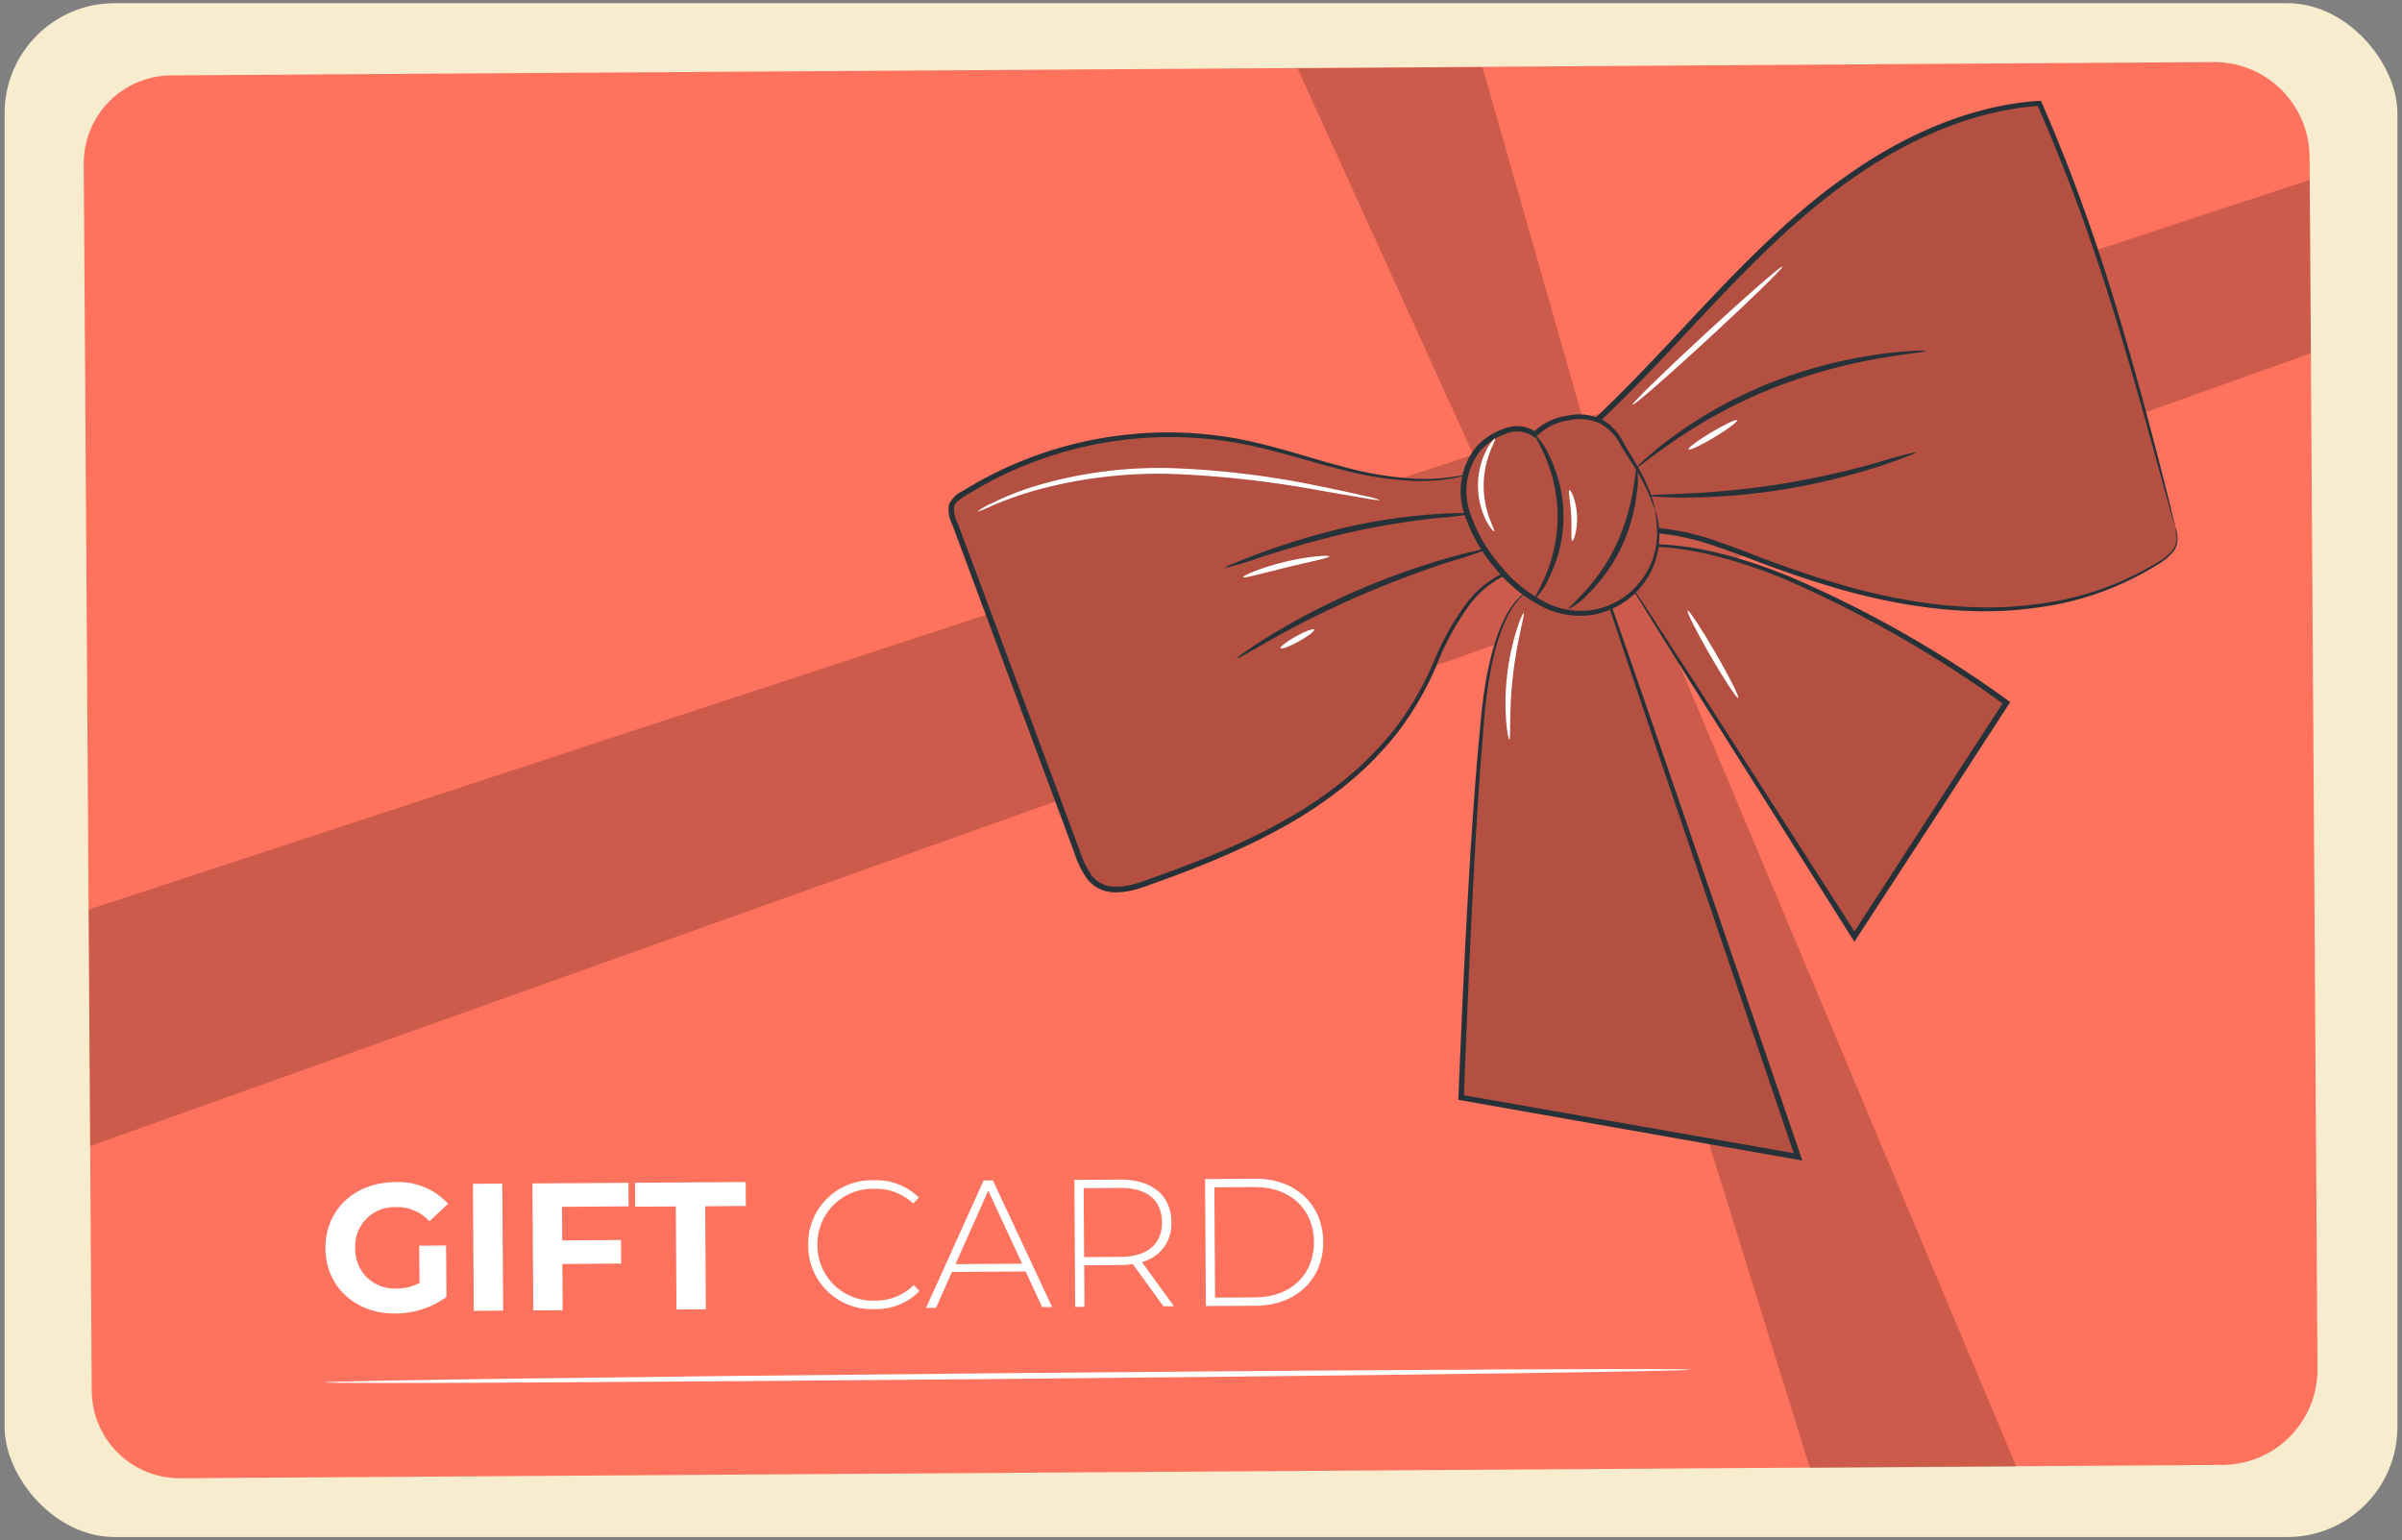 <svg xmlns="http://www.w3.org/2000/svg" xmlns:xlink="http://www.w3.org/1999/xlink" width="327.254" height="209.866" viewBox="0 0 327.254 209.866">
  <rect x="0" y="0" width="327.254" height="209.866" fill="#808080" stroke="none"/>
  <defs>
    <clipPath id="clip-path">
      <rect x="4" y="16" width="327.254" height="209.866" fill="none"/>
    </clipPath>
  </defs>
  <g id="Group_3019" data-name="Group 3019" transform="translate(-1979.373 -1541.567)">
    <g id="Scroll_Group_1" data-name="Scroll Group 1" transform="translate(1975.373 1525.567)" clip-path="url(#clip-path)" style="isolation: isolate">
      <g id="Group_3018" data-name="Group 3018" transform="translate(-1970.373 -1548.567)">
        <rect id="Rectangle_82" data-name="Rectangle 82" width="326" height="209" rx="15" transform="translate(1975 1565)" fill="#f8ecce"/>
        <g id="Group_3016" data-name="Group 3016" transform="translate(1178 -126.104)">
          <g id="Group_67" data-name="Group 67">
            <g id="Group_3017" data-name="Group 3017">
              <g id="Group_9" data-name="Group 9" transform="matrix(0.996, -0.087, 0.087, 0.996, 792.373, 1702.362)">
                <g id="Group_3" data-name="Group 3">
                  <path id="Rectangle_10" data-name="Rectangle 10" d="M11.991,0H290.3a13.013,13.013,0,0,1,13.013,13.013V178.178A13.013,13.013,0,0,1,290.3,191.191H11.991A11.991,11.991,0,0,1,0,179.2V11.991A11.991,11.991,0,0,1,11.991,0Z" transform="translate(15.394 0) rotate(4.618)" fill="#ff725e"/>
                </g>
                <g id="Group_4" data-name="Group 4" transform="translate(3.652 40.52)" opacity="0.2">
                  <path id="Path_34" data-name="Path 34" d="M2.6,72.723,312.774,0l-1.9,23.54L0,104.848Z"/>
                </g>
                <g id="Group_5" data-name="Group 5" transform="translate(180.343 13.37)" opacity="0.2">
                  <path id="Path_35" data-name="Path 35" d="M0,0,26.79,75.8,52.95,196.091l28.039,2.265L35.9,57.844,25.118,2.029Z"/>
                </g>
                <g id="Group_6" data-name="Group 6" transform="translate(34.345 153.838)">
                  <path id="Path_36" data-name="Path 36" d="M12.8,8.955l3.647.294-.566,7a11.945,11.945,0,0,1-7.152,1.631C3.3,17.443-.387,13.4.032,8.2S4.746-.4,10.244.039a9.236,9.236,0,0,1,6.979,3.567L14.47,5.766a5.861,5.861,0,0,0-4.3-2.308,5.33,5.33,0,0,0-6.09,5.066A5.341,5.341,0,0,0,9.225,14.5a6.344,6.344,0,0,0,3.166-.488Z" transform="translate(0 0)" fill="#fff"/>
                  <path id="Path_37" data-name="Path 37" d="M1.392,0,5.384.323,3.991,17.577,0,17.255Z" transform="translate(19.429 1.193)" fill="#fff"/>
                  <path id="Path_38" data-name="Path 38" d="M5.127,3.528l-.368,4.56,7.987.644-.257,3.2L4.5,11.292l-.507,6.284L0,17.253,1.393,0,14.433,1.054l-.259,3.2Z" transform="translate(27.512 1.846)" fill="#fff"/>
                  <path id="Path_39" data-name="Path 39" d="M5.522,3.7,0,3.253.264,0,15.3,1.215l-.262,3.253L9.515,4.023l-1.131,14L4.391,17.7Z" transform="translate(42.572 2.971)" fill="#fff"/>
                  <path id="Path_40" data-name="Path 40" d="M.032,8.061A8.645,8.645,0,0,1,9.685.034a8.245,8.245,0,0,1,5.943,2.888l-.854.748A7.245,7.245,0,0,0,9.641,1.2,7.517,7.517,0,0,0,1.287,8.164a7.516,7.516,0,0,0,7.126,8.217,7.268,7.268,0,0,0,5.466-1.643l.722.877A8.257,8.257,0,0,1,8.27,17.534,8.643,8.643,0,0,1,.032,8.061Z" transform="translate(65.576 5.432)" fill="#fff"/>
                  <path id="Path_41" data-name="Path 41" d="M13.948,12.853,3.941,12.044,1.356,16.723,0,16.614,9.329,0l1.257.1L17.13,18l-1.356-.109Zm-.383-1.1L9.834,1.431,4.52,11.025Z" transform="translate(80.862 6.796)" fill="#fff"/>
                  <path id="Path_42" data-name="Path 42" d="M11.979,18.222l-3.65-6.1a12.341,12.341,0,0,1-1.687-.011l-4.93-.4-.456,5.645L0,17.255,1.393,0,7.579.5c4.339.35,6.778,2.728,6.481,6.378A5.31,5.31,0,0,1,9.583,11.95l3.826,6.387ZM6.731,11c3.7.3,5.809-1.268,6.049-4.226.239-2.984-1.595-4.842-5.294-5.141l-4.929-.4L1.8,10.6Z" transform="translate(101.124 7.792)" fill="#fff"/>
                  <path id="Path_43" data-name="Path 43" d="M1.393,0,8.221.551c5.471.442,8.879,4.339,8.471,9.368S12.3,18.248,6.828,17.806L0,17.253ZM6.82,16.664c4.879.4,8.261-2.458,8.615-6.846s-2.526-7.746-7.4-8.141L2.557,1.234,1.346,16.222Z" transform="translate(118.874 9.227)" fill="#fff"/>
                </g>
                <g id="Group_8" data-name="Group 8" transform="translate(32.757 180.226)">
                  <g id="Group_7" data-name="Group 7" transform="translate(0 0)">
                    <path id="Path_44" data-name="Path 44" d="M185.514,14.477c-.017.218-41.563-2.846-92.783-6.84C41.492,3.642-.018.228,0,.011s41.554,2.845,92.792,6.84C144.013,10.845,185.53,14.261,185.514,14.477Z" fill="#fff"/>
                  </g>
                </g>
              </g>
            </g>
            <g id="Group_64" data-name="Group 64" transform="matrix(0.996, -0.087, 0.087, 0.996, 921.856, 1717.709)">
              <g id="Group_10" data-name="Group 10" transform="translate(0.373 34.815)">
                <path id="Path_45" data-name="Path 45" d="M71.788,8.9c-5.309,1.251-10.9.262-16.1-1.4S45.523,3.514,40.283,2a52.769,52.769,0,0,0-38.7,3.93A2.97,2.97,0,0,0,.163,7.14a3.066,3.066,0,0,0,.07,2.1L13.147,56.05c.444,1.609.96,3.328,2.272,4.358,1.883,1.475,4.585.96,6.9.354,7.452-1.957,14.895-4.152,21.768-7.631s13.2-8.329,17.451-14.754c1.984-3,3.493-6.3,5.574-9.233s4.9-5.565,8.4-6.383Z" transform="translate(0 0)" fill="#ff725e"/>
              </g>
              <g id="Group_11" data-name="Group 11" transform="translate(86.43 0.345)">
                <path id="Path_46" data-name="Path 46" d="M79.9,58.988C76.51,39.09,73.093,19.088,66.5.009c-13.224-.276-25.73,6.172-36.24,14.2S10.617,31.969,0,39.857l.15,14.28a19.356,19.356,0,0,1,12.065-.074,71.141,71.141,0,0,1,11.293,4.771C31.963,62.885,40.8,66.369,50.081,67.7s19.087.4,27.368-4a4.645,4.645,0,0,0,2.461-2.317A4.954,4.954,0,0,0,79.9,58.988Z" transform="translate(0 0)" fill="#ff725e"/>
              </g>
              <g id="Group_13" data-name="Group 13" transform="translate(0.373 34.815)" opacity="0.3">
                <g id="Group_12" data-name="Group 12" transform="translate(0 0)">
                  <path id="Path_47" data-name="Path 47" d="M71.788,8.9c-5.309,1.251-10.9.262-16.1-1.4S45.523,3.514,40.283,2a52.769,52.769,0,0,0-38.7,3.93A2.97,2.97,0,0,0,.163,7.14a3.066,3.066,0,0,0,.07,2.1L13.147,56.05c.444,1.609.96,3.328,2.272,4.358,1.883,1.475,4.585.96,6.9.354,7.452-1.957,14.895-4.152,21.768-7.631s13.2-8.329,17.451-14.754c1.984-3,3.493-6.3,5.574-9.233s4.9-5.565,8.4-6.383Z"/>
                </g>
              </g>
              <g id="Group_15" data-name="Group 15" transform="translate(0 34.501)">
                <g id="Group_14" data-name="Group 14" transform="translate(0 0)">
                  <path id="Path_48" data-name="Path 48" d="M72.161,9.21s.1.276.271.86c.18.632.43,1.5.753,2.629.669,2.395,1.636,5.859,2.884,10.325l.053.191-.2.047a13.018,13.018,0,0,0-6.31,3.956,36.9,36.9,0,0,0-5.053,7.559,41.941,41.941,0,0,1-6.021,8.691,45.324,45.324,0,0,1-9.086,7.523c-6.967,4.483-15.529,7.473-24.64,9.909-2.26.548-4.612,1.481-7.21,1.039a4.745,4.745,0,0,1-3.176-2.178,12.975,12.975,0,0,1-1.357-3.546Q11.1,49.051,9.038,41.6L3.163,20.277Q1.743,15.111.374,10.136A4.393,4.393,0,0,1,.158,7.39,3.934,3.934,0,0,1,2.284,5.672Q4.549,4.522,6.863,3.62A52.85,52.85,0,0,1,25.175.01,52.28,52.28,0,0,1,41.293,2.216c4.771,1.471,8.879,3.311,12.588,4.624A46.663,46.663,0,0,0,63.61,9.39a26.3,26.3,0,0,0,6.348.129c1.439-.165,2.234-.347,2.2-.309a5.729,5.729,0,0,1-.56.156,15.329,15.329,0,0,1-1.624.31,24.759,24.759,0,0,1-6.405.018,45.678,45.678,0,0,1-9.837-2.44c-3.74-1.28-7.867-3.084-12.6-4.5a52.751,52.751,0,0,0-34,1.546q-2.272.9-4.506,2.036c-.748.367-1.533.735-1.774,1.34A3.868,3.868,0,0,0,1.1,9.936Q2.476,14.9,3.908,20.072L9.8,41.393q2.052,7.438,4.029,14.616a12.366,12.366,0,0,0,1.26,3.338,3.953,3.953,0,0,0,2.67,1.836c2.26.407,4.594-.453,6.861-1.016,9.091-2.408,17.579-5.35,24.475-9.747a44.894,44.894,0,0,0,9-7.37,41.544,41.544,0,0,0,6-8.542,37.017,37.017,0,0,1,5.189-7.612,13.382,13.382,0,0,1,6.564-4.008l-.141.238c-1.145-4.445-2.034-7.893-2.648-10.275-.288-1.153-.512-2.046-.675-2.693C72.225,9.545,72.161,9.21,72.161,9.21Z" fill="#263238"/>
                </g>
              </g>
              <g id="Group_17" data-name="Group 17" transform="translate(86.43 0.345)" opacity="0.3">
                <g id="Group_16" data-name="Group 16" transform="translate(0 0)">
                  <path id="Path_49" data-name="Path 49" d="M79.9,58.988C76.51,39.09,73.093,19.088,66.5.009c-13.224-.276-25.73,6.172-36.24,14.2S10.617,31.969,0,39.857l.15,14.28a19.356,19.356,0,0,1,12.065-.074,71.141,71.141,0,0,1,11.293,4.771C31.963,62.885,40.8,66.369,50.081,67.7s19.087.4,27.368-4a4.645,4.645,0,0,0,2.461-2.317A4.954,4.954,0,0,0,79.9,58.988Z"/>
                </g>
              </g>
              <g id="Group_19" data-name="Group 19" transform="translate(86.04 0)">
                <g id="Group_18" data-name="Group 18" transform="translate(0)">
                  <path id="Path_50" data-name="Path 50" d="M80.292,59.333a5.05,5.05,0,0,1,.215,1.659,2.838,2.838,0,0,1-.8,1.878,8.178,8.178,0,0,1-2.336,1.562,40.828,40.828,0,0,1-17.421,4.38c-7.74.382-17.086-1.368-26.853-5.241-2.446-.957-4.929-2.028-7.444-3.191S20.6,57.926,17.96,56.764A34.143,34.143,0,0,0,9.6,54.12a17.383,17.383,0,0,0-8.92.716l-.507.194-.006-.544c-.051-4.541-.1-9.36-.161-14.28l0-.2.159-.118c5.006-3.721,9.906-8.047,14.863-12.5,8.124-7.317,16.113-14.478,24.9-19.522,8.7-5.1,18.15-8.077,26.977-7.855l.241.006.076.224c5.825,17.252,8.486,32.234,10.4,42.644.924,5.221,1.595,9.332,2.043,12.137l.5,3.2c.047.339.083.607.114.824a1.123,1.123,0,0,1,.021.282,1.072,1.072,0,0,1-.074-.273l-.167-.815q-.214-1.143-.6-3.188c-.523-2.834-1.275-6.919-2.23-12.1C75.2,32.574,72.441,17.631,66.572.466l.315.23C58.216.51,48.915,3.463,40.309,8.524c-8.694,5.009-16.631,12.131-24.761,19.452-4.959,4.454-9.88,8.8-14.924,12.538L.78,40.2c.048,4.921.1,9.739.139,14.281l-.513-.35a18.119,18.119,0,0,1,9.3-.738,34.818,34.818,0,0,1,8.536,2.722c2.667,1.184,5.184,2.49,7.69,3.649s4.965,2.243,7.394,3.2c9.692,3.894,18.931,5.68,26.6,5.369A41.346,41.346,0,0,0,77.25,64.2a8.066,8.066,0,0,0,2.311-1.468,2.724,2.724,0,0,0,.815-1.751A15.538,15.538,0,0,0,80.292,59.333Z" fill="#263238"/>
                </g>
              </g>
              <g id="Group_20" data-name="Group 20" transform="translate(62.661 60.496)">
                <path id="Path_51" data-name="Path 51" d="M15.254,0S11.644.6,8.745,10.746,0,67.978,0,67.978L45.028,80.025,25.676,1.434Z" fill="#ff725e"/>
              </g>
              <g id="Group_21" data-name="Group 21" transform="translate(91.471 55.728)">
                <path id="Path_52" data-name="Path 52" d="M0,4.643,26.491,55.558l23.4-29.952S20.275-.465,1.419.006Z" transform="translate(0 0)" fill="#ff725e"/>
              </g>
              <g id="Group_22" data-name="Group 22" transform="translate(62.661 60.496)" opacity="0.3">
                <path id="Path_53" data-name="Path 53" d="M15.254,0S11.644.6,8.745,10.746,0,67.978,0,67.978L45.028,80.025,25.676,1.434Z"/>
              </g>
              <g id="Group_23" data-name="Group 23" transform="translate(91.471 55.728)" opacity="0.3">
                <path id="Path_54" data-name="Path 54" d="M0,4.643,26.491,55.558l23.4-29.952S20.275-.465,1.419.006Z" transform="translate(0 0)"/>
              </g>
              <g id="Group_25" data-name="Group 25" transform="translate(62.249 60.491)">
                <g id="Group_24" data-name="Group 24" transform="translate(0 0)">
                  <path id="Path_55" data-name="Path 55" d="M15.666.005a3.8,3.8,0,0,1,.671.048l1.989.229,7.785.989.114.015.029.114c3.621,14.21,10.942,43.58,19.567,78.536l.159.644-.639-.171L32.781,77.051.315,68.344,0,68.259l.041-.323C2.673,47.449,5.141,29.9,7.452,17.551c1.065-6.186,2.657-11.023,4.462-13.962a10.379,10.379,0,0,1,2.534-3,3.811,3.811,0,0,1,.883-.506.807.807,0,0,1,.335-.082c0,.012-.108.042-.309.141a4.453,4.453,0,0,0-.831.548,10.8,10.8,0,0,0-2.4,3.02c-1.716,2.946-3.22,7.732-4.22,13.921C5.728,29.984,3.361,47.546.782,68.029l-.273-.406,32.475,8.667,12.558,3.364-.48.471C36.468,45.159,29.314,15.748,25.923,1.481l.142.127L18.322.46,16.337.143A4.036,4.036,0,0,1,15.666.005Z" fill="#263238"/>
                </g>
              </g>
              <g id="Group_27" data-name="Group 27" transform="translate(91.468 55.575)">
                <g id="Group_26" data-name="Group 26" transform="translate(0 0)">
                  <path id="Path_56" data-name="Path 56" d="M0,4.8A1,1,0,0,1,.06,4.5C.123,4.257.2,3.966.3,3.607q.363-1.272,1-3.487L1.318.028l.1,0c4.547-.261,12.04,1.624,20.569,6.049a154.8,154.8,0,0,1,28.161,19.4l.276.233L50.2,26,39.488,39.722l-12.7,16.223-.365.468-.271-.526C18.564,41.165,11.987,28.411,7.275,19.274c-2.287-4.5-4.121-8.1-5.413-10.643C1.267,7.43.8,6.483.447,5.784A7.013,7.013,0,0,1,0,4.8a8.033,8.033,0,0,1,.577.974Q1.146,6.813,2.119,8.6c1.344,2.525,3.249,6.107,5.628,10.577,4.762,9.074,11.41,21.739,19.083,36.358l-.636-.059c3.979-5.1,8.256-10.581,12.671-16.241,3.7-4.73,7.3-9.335,10.727-13.712l.048.526A158.875,158.875,0,0,0,21.716,6.6C13.278,2.126,5.911.164,1.427.3L1.554.2C1.08,1.646.709,2.779.438,3.609c-.124.356-.224.645-.307.885A1.385,1.385,0,0,1,0,4.8Z" fill="#263238"/>
                </g>
              </g>
              <g id="Group_29" data-name="Group 29" transform="translate(37.395 54.277)">
                <g id="Group_28" data-name="Group 28" transform="translate(0 0)">
                  <path id="Path_57" data-name="Path 57" d="M35.417.024a54.142,54.142,0,0,1-5.345,1.289c-3.3.766-7.832,1.952-12.733,3.587S8.109,8.324,5.022,9.72.06,12.065,0,11.957a5.386,5.386,0,0,1,1.231-.827c.816-.492,2.028-1.15,3.55-1.914A95.916,95.916,0,0,1,17.089,4.151,101.324,101.324,0,0,1,29.956.767C31.629.449,32.991.233,33.938.124A5.436,5.436,0,0,1,35.417.024Z" fill="#263238"/>
                </g>
              </g>
              <g id="Group_31" data-name="Group 31" transform="translate(36.775 48.942)">
                <g id="Group_30" data-name="Group 30" transform="translate(0 0)">
                  <path id="Path_58" data-name="Path 58" d="M34.416.41a45.09,45.09,0,0,1-5.1.164,108.145,108.145,0,0,0-12.232.965c-4.748.666-9,1.589-12.073,2.277A37.98,37.98,0,0,1,0,4.837a4.645,4.645,0,0,1,1.283-.5c.839-.279,2.064-.642,3.588-1.06A99.723,99.723,0,0,1,16.972.757,79.042,79.042,0,0,1,29.311.016c1.581.038,2.86.1,3.74.189A4.685,4.685,0,0,1,34.416.41Z" fill="#263238"/>
                </g>
              </g>
              <g id="Group_33" data-name="Group 33" transform="translate(93.991 32.434)">
                <g id="Group_32" data-name="Group 32" transform="translate(0 0)">
                  <path id="Path_59" data-name="Path 59" d="M40.595.186c0,.136-2.422.126-6.3.451a75.343,75.343,0,0,0-14.907,2.79A69.4,69.4,0,0,0,5.439,9.367C2.051,11.283.082,12.694,0,12.58a7.1,7.1,0,0,1,1.306-1.1,44.046,44.046,0,0,1,3.85-2.6,60.537,60.537,0,0,1,14-6.216,64.937,64.937,0,0,1,15.1-2.59C36.213-.013,37.8-.022,38.9.036A7.093,7.093,0,0,1,40.595.186Z" fill="#263238"/>
                </g>
              </g>
              <g id="Group_35" data-name="Group 35" transform="translate(95.23 46.201)">
                <g id="Group_34" data-name="Group 34" transform="translate(0 0)">
                  <path id="Path_60" data-name="Path 60" d="M36.939.018a5.291,5.291,0,0,1-1.383.5c-.9.28-2.227.629-3.873,1.012A89.562,89.562,0,0,1,18.627,3.517,86.372,86.372,0,0,1,5.418,3.51C3.734,3.372,2.375,3.219,1.44,3.07A5.25,5.25,0,0,1,0,2.769c.014-.123,2.092.052,5.451.183a115.65,115.65,0,0,0,13.117-.221,122.115,122.115,0,0,0,13-1.745A52.832,52.832,0,0,1,36.939.018Z" fill="#263238"/>
                </g>
              </g>
              <g id="Group_45" data-name="Group 45" transform="translate(69.776 37.116)">
                <g id="Group_36" data-name="Group 36" transform="translate(0.394 0.324)">
                  <path id="Path_61" data-name="Path 61" d="M25.776,13.511a26.739,26.739,0,0,0-2.937-7.776C21.706,3.6,21.3,1.473,18.325.339,16-.434,12.141.13,10.353,1.879,8.382.04,5.11,1.078,2.988,2.741A8.665,8.665,0,0,0,.009,9.934a16.814,16.814,0,0,0,2.545,7.594A19.739,19.739,0,0,0,10.8,25.734a10.459,10.459,0,0,0,10.075-.583A11.007,11.007,0,0,0,25.776,13.511Z" transform="translate(0 0)" fill="#ff725e"/>
                </g>
                <g id="Group_38" data-name="Group 38" transform="translate(0.394 0.324)" opacity="0.3">
                  <g id="Group_37" data-name="Group 37" transform="translate(0 0)">
                    <path id="Path_62" data-name="Path 62" d="M25.776,13.511a26.739,26.739,0,0,0-2.937-7.776C21.706,3.6,21.3,1.473,18.325.339,16-.434,12.141.13,10.353,1.879,8.382.04,5.11,1.078,2.988,2.741A8.665,8.665,0,0,0,.009,9.934a16.814,16.814,0,0,0,2.545,7.594A19.739,19.739,0,0,0,10.8,25.734a10.459,10.459,0,0,0,10.075-.583A11.007,11.007,0,0,0,25.776,13.511Z"/>
                  </g>
                </g>
                <g id="Group_40" data-name="Group 40" transform="translate(0 0)">
                  <g id="Group_39" data-name="Group 39">
                    <path id="Path_63" data-name="Path 63" d="M26.17,13.835a3.5,3.5,0,0,1,.2.836,11.876,11.876,0,0,1,.112,2.466,10.939,10.939,0,0,1-9.978,10.236,11.234,11.234,0,0,1-6.991-1.824,19.8,19.8,0,0,1-5.693-5.6A21.771,21.771,0,0,1,.241,12.166a9.663,9.663,0,0,1,2.466-9.03A9.265,9.265,0,0,1,6.746,1.022a4.59,4.59,0,0,1,4.244.921l-.492.006A8.3,8.3,0,0,1,15.408.042,7.2,7.2,0,0,1,20.067,1a7.04,7.04,0,0,1,2.6,3.3c.5,1.168,1.059,2.175,1.515,3.15A24.747,24.747,0,0,1,25.886,12.1c.136.559.212.994.254,1.287a1.356,1.356,0,0,1,.029.453c-.047.009-.165-.594-.5-1.68A29.011,29.011,0,0,0,23.8,7.633c-.47-.93-1.069-1.961-1.6-3.116A6.529,6.529,0,0,0,19.752,1.5,6.6,6.6,0,0,0,15.467.7,7.7,7.7,0,0,0,11,2.458l-.251.235L10.5,2.464a3.873,3.873,0,0,0-3.6-.715A8.587,8.587,0,0,0,3.228,3.7a8.93,8.93,0,0,0-2.213,8.312,21.168,21.168,0,0,0,3.443,7.5A19.227,19.227,0,0,0,9.9,24.933a10.592,10.592,0,0,0,6.557,1.787A10.332,10.332,0,0,0,22.023,24.6a10.658,10.658,0,0,0,4.156-7.491A24.067,24.067,0,0,0,26.17,13.835Z" fill="#263238"/>
                  </g>
                </g>
                <g id="Group_42" data-name="Group 42" transform="translate(8.687 2.202)">
                  <g id="Group_41" data-name="Group 41" transform="translate(0 0)">
                    <path id="Path_64" data-name="Path 64" d="M.008,22.419c-.1-.082.759-1.122,1.772-3.01A20.988,20.988,0,0,0,4.185,11.5a20.989,20.989,0,0,0-.93-8.217C2.6,1.242,1.945.064,2.059,0A8.8,8.8,0,0,1,3.781,3.1,18.8,18.8,0,0,1,4.97,11.572a18.821,18.821,0,0,1-2.707,8.117A8.83,8.83,0,0,1,.008,22.419Z" fill="#263238"/>
                  </g>
                </g>
                <g id="Group_44" data-name="Group 44" transform="translate(13.24 7.897)">
                  <g id="Group_43" data-name="Group 43" transform="translate(0 0)">
                    <path id="Path_65" data-name="Path 65" d="M10.977,0A9.5,9.5,0,0,1,10.7,3.262a23.885,23.885,0,0,1-2.787,7.4,22.227,22.227,0,0,1-5.144,6.012A9.086,9.086,0,0,1,.005,18.418c-.182-.2,4.189-2.869,7.231-8.155C10.32,5.022,10.7-.065,10.977,0Z" fill="#263238"/>
                  </g>
                </g>
              </g>
              <g id="Group_47" data-name="Group 47" transform="translate(3.873 39.214)">
                <g id="Group_46" data-name="Group 46" transform="translate(0 0)">
                  <path id="Path_66" data-name="Path 66" d="M54.907,7.2a11.932,11.932,0,0,1-2.161-.473L46.929,5.2A141.151,141.151,0,0,0,27.55,1.243,63.24,63.24,0,0,0,7.9,1.831,50.855,50.855,0,0,0,2.11,3.35,14.412,14.412,0,0,1,0,4a10.205,10.205,0,0,1,2.005-.941A39.213,39.213,0,0,1,7.781,1.285,58.965,58.965,0,0,1,27.641.46a119.321,119.321,0,0,1,19.439,4.2c2.44.716,4.4,1.333,5.753,1.777A12,12,0,0,1,54.907,7.2Z" fill="#fff"/>
                </g>
              </g>
              <g id="Group_49" data-name="Group 49" transform="translate(39.232 53.274)">
                <g id="Group_48" data-name="Group 48" transform="translate(0 0)">
                  <path id="Path_67" data-name="Path 67" d="M11.938.166c.008.224-2.678.491-5.955.991S.059,2.183,0,1.965C-.057,1.764,2.535.873,5.866.377S11.933-.045,11.938.166Z" fill="#fff"/>
                </g>
              </g>
              <g id="Group_51" data-name="Group 51" transform="translate(43.472 63.142)">
                <g id="Group_50" data-name="Group 50" transform="translate(0 0)">
                  <path id="Path_68" data-name="Path 68" d="M4.778.06c.089.2-.907.836-2.227,1.421s-2.458.9-2.546.7S.914,1.345,2.232.759,4.69-.139,4.778.06Z" fill="#fff"/>
                </g>
              </g>
              <g id="Group_53" data-name="Group 53" transform="translate(72.155 39.416)">
                <g id="Group_52" data-name="Group 52" transform="translate(0 0)">
                  <path id="Path_69" data-name="Path 69" d="M1.7,12.572c-.079.047-.57-.556-1.025-1.715a10.77,10.77,0,0,1,.916-9.368C2.258.44,2.857-.056,2.925,0c.2.13-1.774,2.516-2.09,6.139C.443,9.759,1.921,12.482,1.7,12.572Z" fill="#fff"/>
                </g>
              </g>
              <g id="Group_55" data-name="Group 55" transform="translate(84.27 47.293)">
                <g id="Group_54" data-name="Group 54" transform="translate(0 0)">
                  <path id="Path_70" data-name="Path 70" d="M.073,6.9c-.217-.071.114-1.578.164-3.449C.306,1.583.071.058.294,0c.2-.064.8,1.475.732,3.478S.267,6.977.073,6.9Z" fill="#fff"/>
                </g>
              </g>
              <g id="Group_57" data-name="Group 57" transform="translate(94.145 19.452)">
                <g id="Group_56" data-name="Group 56" transform="translate(0 0)">
                  <path id="Path_71" data-name="Path 71" d="M21.995.006c.133.171-4.682,4.115-10.754,8.806S.136,17.17,0,17s4.682-4.115,10.755-8.809S21.862-.167,21.995.006Z" fill="#fff"/>
                </g>
              </g>
              <g id="Group_59" data-name="Group 59" transform="translate(101.212 39.759)">
                <g id="Group_58" data-name="Group 58" transform="translate(0 0)">
                  <path id="Path_72" data-name="Path 72" d="M6.932.037c.1.2-1.378,1.112-3.291,2.045S.1,3.611,0,3.416,1.383,2.3,3.3,1.371,6.837-.158,6.932.037Z" fill="#fff"/>
                </g>
              </g>
              <g id="Group_61" data-name="Group 61" transform="translate(73.232 63.463)">
                <g id="Group_60" data-name="Group 60" transform="translate(0 0)">
                  <path id="Path_73" data-name="Path 73" d="M.212,16.975c-.2.018-.52-3.959.463-8.741C1.631,3.445,3.479-.092,3.651,0c.221.092-1.269,3.7-2.2,8.388C.484,13.068.451,16.975.212,16.975Z" fill="#fff"/>
                </g>
              </g>
              <g id="Group_63" data-name="Group 63" transform="translate(99.158 65.047)">
                <g id="Group_62" data-name="Group 62" transform="translate(0 0)">
                  <path id="Path_74" data-name="Path 74" d="M5.853,12.466c-.2.092-1.663-2.623-3.273-6.065S-.175.095.022,0,1.685,2.626,3.3,6.068,6.05,12.375,5.853,12.466Z" fill="#fff"/>
                </g>
              </g>
            </g>
          </g>
        </g>
      </g>
    </g>
  </g>
</svg>
